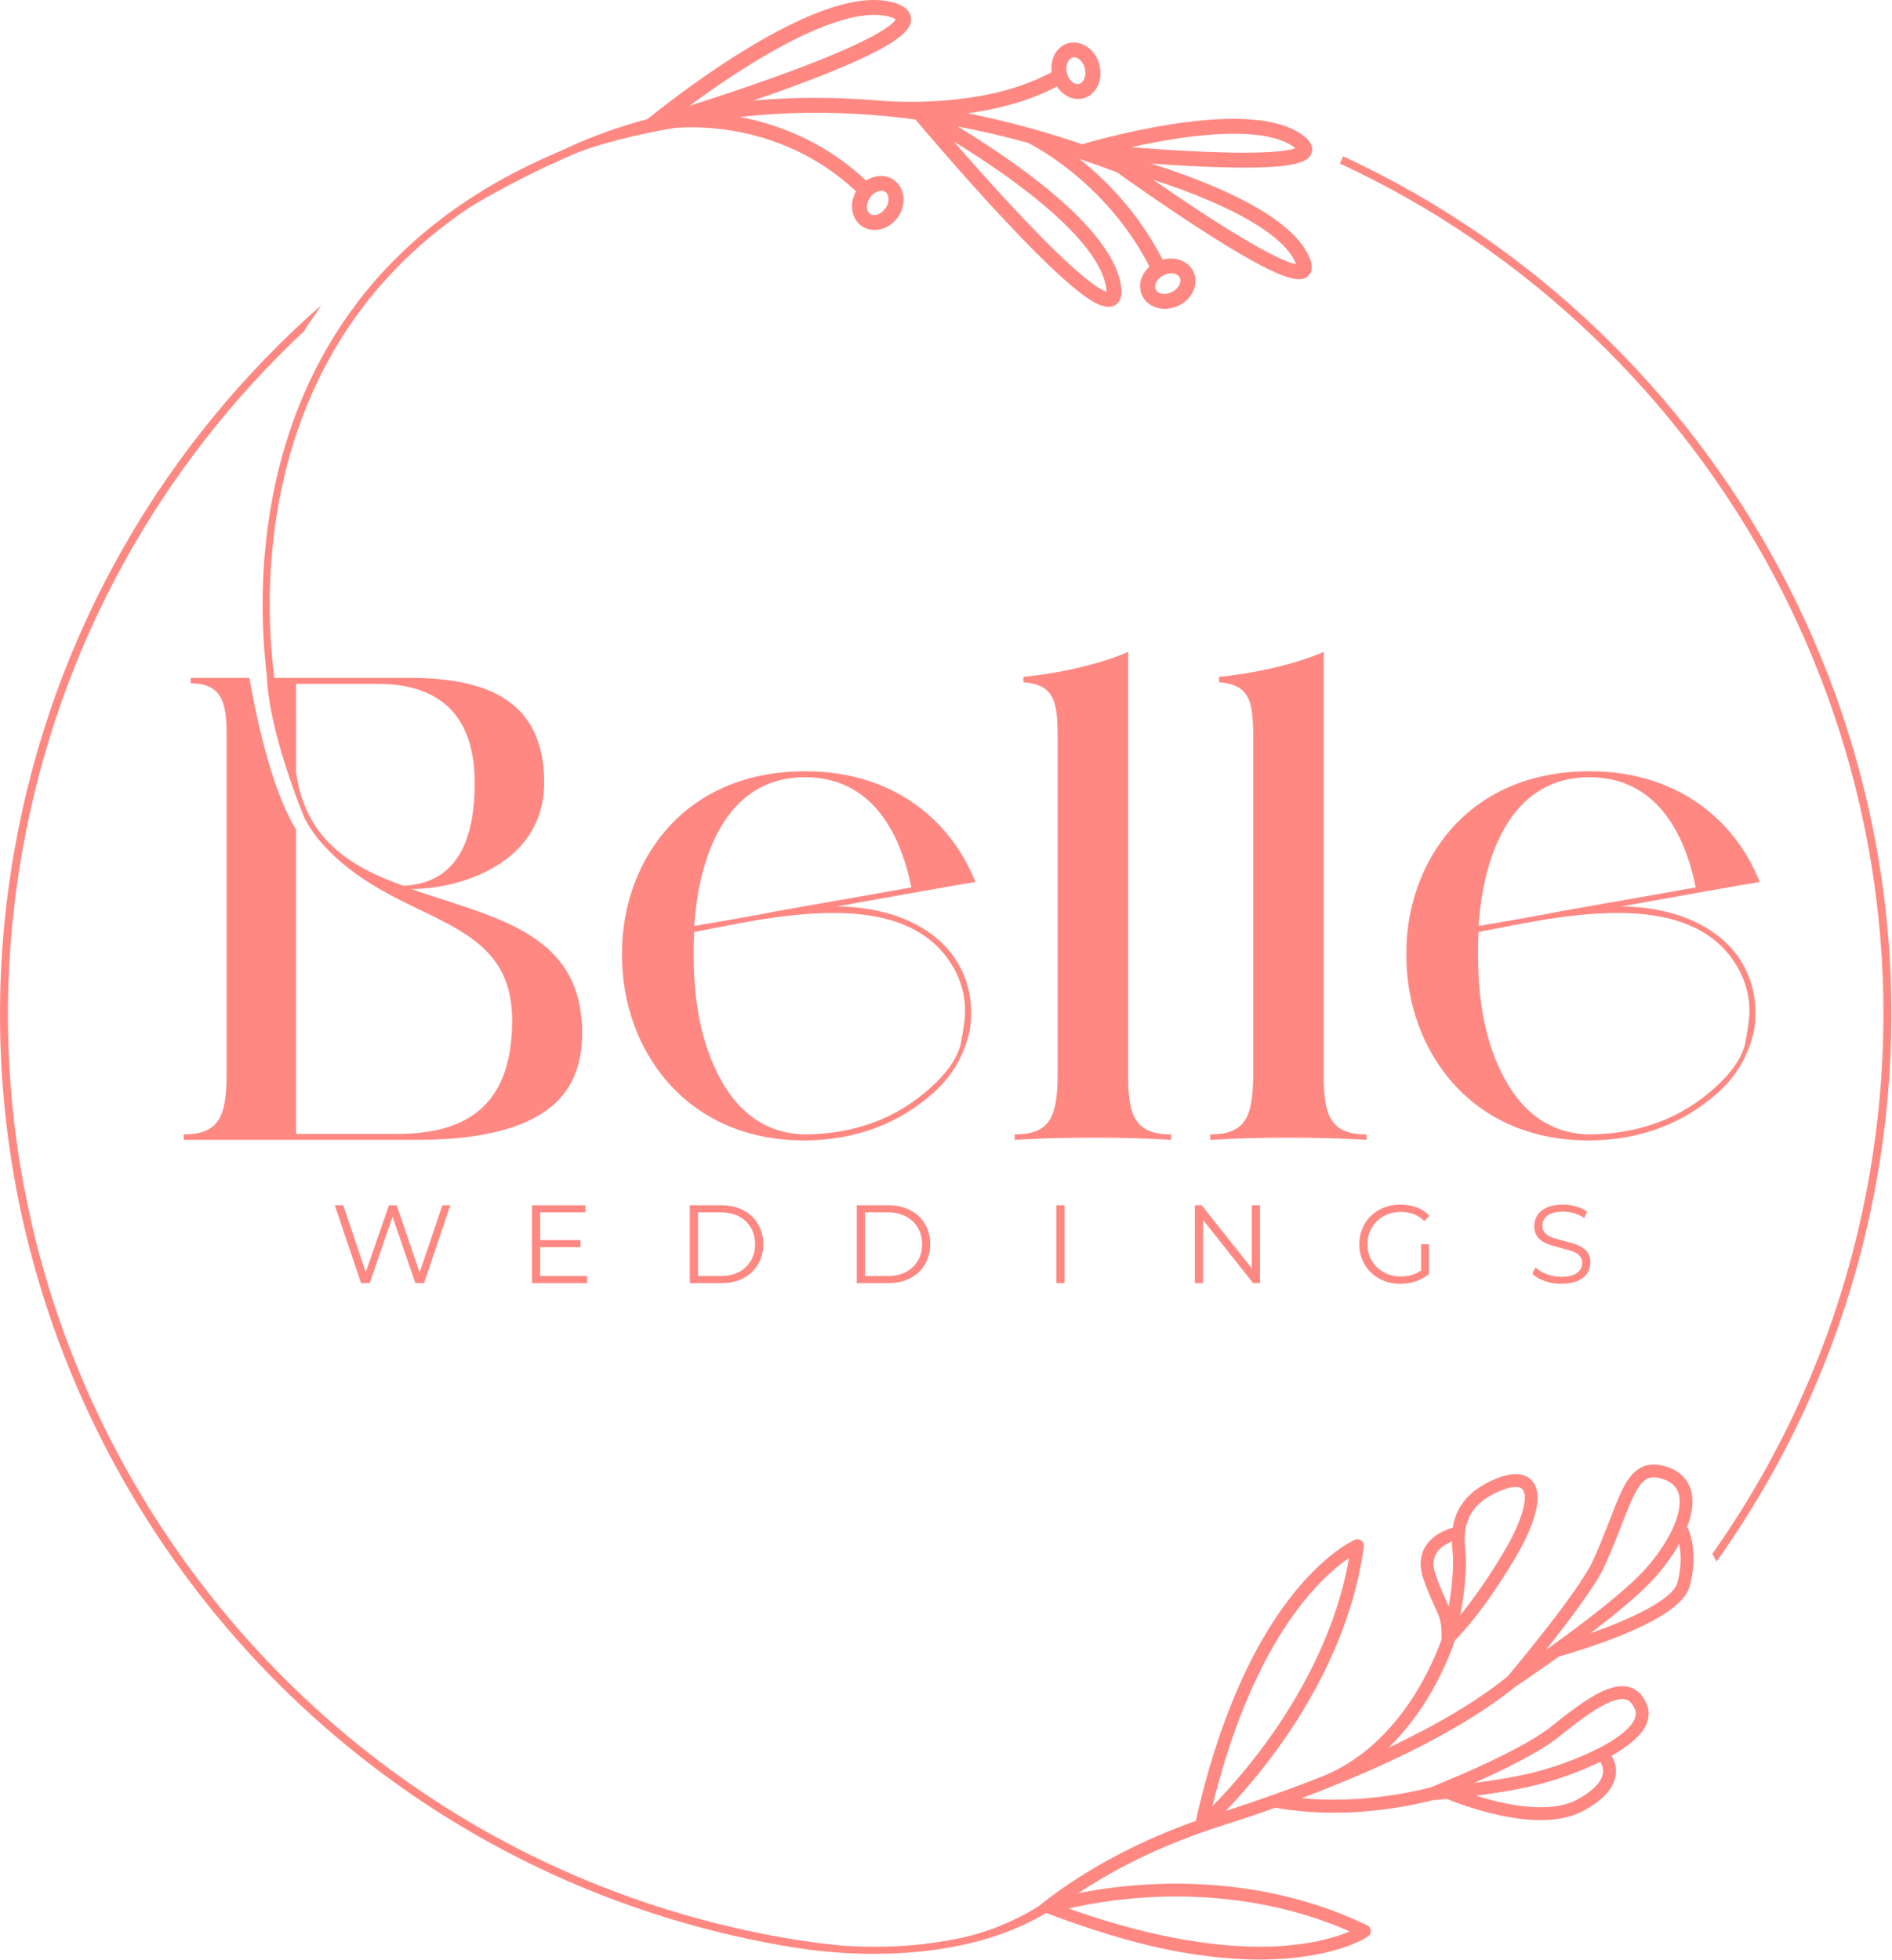 <svg xmlns="http://www.w3.org/2000/svg" xmlns:xlink="http://www.w3.org/1999/xlink" xmlns:serif="http://www.serif.com/" width="100%" height="100%" viewBox="0 0 1137 1178" xml:space="preserve" style="fill-rule:evenodd;clip-rule:evenodd;stroke-linejoin:round;stroke-miterlimit:2;">    <g transform="matrix(1,0,0,1,-1.00906e-05,-2.766)">        <g transform="matrix(4.167,0,0,4.167,0,0)">            <path d="M42.699,111.979L42.699,99.294L54.442,99.294C61.957,99.294 68.456,102.506 68.456,113.544C68.456,122.233 65.715,128.027 58.199,128.419C50.371,125.678 43.952,121.528 42.699,111.979ZM59.296,128.888C66.184,128.888 78.477,125.286 78.477,113.544C78.477,101.566 70.021,98.433 59.06,98.433L38.495,98.433C38.886,106.502 43.557,117.794 43.956,118.743C44.53,119.808 45.18,120.787 45.909,121.685C56.555,134.447 73.859,131.785 73.859,147.834C73.859,161.22 66.028,164.197 57.183,164.197L42.699,164.197L42.699,120.323C38.768,113.892 36.621,102.135 35.968,98.433L27.511,98.433L27.511,99.217C32.13,99.217 32.678,102.191 32.678,106.733L32.678,155.349C32.678,161.38 31.814,164.274 26.492,164.274L26.492,165.058L60.156,165.058C67.124,165.058 73.311,164.118 77.693,161.536C81.999,159.031 83.956,154.957 83.956,149.714C83.956,149.086 83.956,148.461 83.88,147.834C82.86,134.915 70.805,132.882 59.296,128.888Z" style="fill:rgb(255,136,130);fill-rule:nonzero;"></path>        </g>        <g transform="matrix(4.167,0,0,4.167,0,0)">            <path d="M112.331,132.021C107.948,132.882 103.798,133.586 100.12,134.211C100.745,124.582 104.503,112.76 116.089,112.76C125.562,112.76 129.791,120.512 131.436,128.652C126.033,129.592 119.142,130.845 112.331,132.021ZM137.855,140.866C138.795,142.747 139.184,144.624 139.184,146.581C139.184,147.601 138.952,149.086 138.56,151.199C138.088,153.236 136.603,155.429 134.018,157.698C129.554,161.692 123.684,164.197 116.168,164.274C109.593,164.197 105.443,160.047 102.938,154.333C100.432,148.694 100.04,142.667 100.04,138.284C100.04,137.188 100.04,136.168 100.12,135.075C104.895,134.211 112.723,132.333 120.162,132.333C127.519,132.333 134.489,134.211 137.855,140.866ZM116.168,111.899C98.163,111.899 89.706,125.366 89.706,138.048L89.706,138.517C89.706,151.904 98.787,165.138 115.932,165.138C123.764,165.138 129.868,162.473 134.566,158.326C136.211,156.838 137.54,155.193 138.48,153.236C140.281,149.478 140.045,147.209 140.045,146.581C140.045,143.295 138.872,139.537 135.742,136.56C132.529,133.586 127.598,131.473 120.71,131.393C129.947,129.748 138.088,128.263 140.673,127.871C136.915,118.475 128.302,111.899 116.168,111.899Z" style="fill:rgb(255,136,130);fill-rule:nonzero;"></path>        </g>        <g transform="matrix(4.167,0,0,4.167,0,0)">            <path d="M162.704,156.526L162.704,94.675C158.474,96.556 152.055,97.885 147.593,98.277L147.593,99.061C152.839,99.453 152.527,102.819 152.527,109.394L152.527,156.054C152.447,161.692 151.43,164.274 146.34,164.274L146.34,165.058C150.098,164.822 153.856,164.746 157.614,164.746C161.372,164.746 165.129,164.822 168.887,165.058L168.887,164.274C163.956,164.274 162.78,161.848 162.704,156.526Z" style="fill:rgb(255,136,130);fill-rule:nonzero;"></path>        </g>        <g transform="matrix(4.167,0,0,4.167,0,0)">            <path d="M190.906,156.526L190.906,94.675C186.676,96.556 180.257,97.885 175.794,98.277L175.794,99.061C181.041,99.453 180.728,102.819 180.728,109.394L180.728,156.054C180.649,161.692 179.632,164.274 174.542,164.274L174.542,165.058C178.3,164.822 182.057,164.746 185.815,164.746C189.573,164.746 193.331,164.822 197.089,165.058L197.089,164.274C192.158,164.274 190.982,161.848 190.906,156.526Z" style="fill:rgb(255,136,130);fill-rule:nonzero;"></path>        </g>        <g transform="matrix(4.167,0,0,4.167,0,0)">            <path d="M251.673,151.199C251.201,153.236 249.715,155.429 247.131,157.698C242.668,161.692 236.797,164.197 229.281,164.274C222.706,164.197 218.556,160.047 216.051,154.333C213.545,148.694 213.153,142.667 213.153,138.284C213.153,137.188 213.153,136.168 213.233,135.075C218.008,134.211 225.836,132.333 233.275,132.333C240.632,132.333 247.602,134.211 250.968,140.866C251.908,142.747 252.297,144.624 252.297,146.581C252.297,147.601 252.065,149.086 251.673,151.199ZM229.202,112.76C238.675,112.76 242.904,120.512 244.549,128.652C239.146,129.592 232.255,130.845 225.444,132.021C221.061,132.882 216.911,133.586 213.233,134.211C213.858,124.582 217.616,112.76 229.202,112.76ZM248.855,136.56C245.642,133.586 240.711,131.473 233.823,131.393C243.06,129.748 251.201,128.263 253.786,127.871C250.028,118.475 241.416,111.899 229.281,111.899C211.276,111.899 202.82,125.366 202.82,138.048L202.82,138.517C202.82,151.904 211.901,165.138 229.046,165.138C236.877,165.138 242.981,162.473 247.679,158.326C249.324,156.838 250.653,155.193 251.593,153.236C253.394,149.478 253.158,147.209 253.158,146.581C253.158,143.295 251.985,139.537 248.855,136.56Z" style="fill:rgb(255,136,130);fill-rule:nonzero;"></path>        </g>        <g transform="matrix(4.167,0,0,4.167,0,0)">            <path d="M115.09,281.357C116.032,281.198 116.97,281.479 117.916,281.509C118.936,281.542 119.954,281.457 120.974,281.442C121.549,281.433 122.125,281.435 122.701,281.436C119.47,281.105 116.232,280.699 112.984,280.129C39.544,267.225 -9.706,196.979 3.197,123.539C8.455,93.612 23.246,67.713 43.886,48.39C44.437,47.362 45.221,46.437 45.839,45.451C46.001,45.192 46.172,44.939 46.333,44.68C23.846,64.438 7.642,91.633 2.071,123.341C-10.941,197.403 38.724,268.242 112.786,281.255C113.403,281.363 114.017,281.432 114.633,281.531C114.761,281.448 114.913,281.386 115.09,281.357Z" style="fill:rgb(255,136,130);fill-rule:nonzero;"></path>        </g>        <g transform="matrix(4.167,0,0,4.167,0,0)">            <path d="M82.241,21.879C78.375,23.561 74.584,25.399 70.898,27.423L62.141,33.606L60.437,35.17C67.509,30.364 75.035,26.223 82.91,22.812C82.653,22.525 82.435,22.211 82.241,21.879Z" style="fill:rgb(255,136,130);fill-rule:nonzero;"></path>        </g>        <g transform="matrix(4.167,0,0,4.167,0,0)">            <path d="M193.708,23.209C193.577,23.559 193.415,23.903 193.21,24.238C247.464,49.379 280.399,108.727 269.573,170.342C266.016,190.591 258.088,208.99 246.947,224.762C247.175,225.127 247.376,225.501 247.542,225.89C258.954,209.879 267.076,191.162 270.7,170.54C281.616,108.41 248.41,48.567 193.708,23.209Z" style="fill:rgb(255,136,130);fill-rule:nonzero;"></path>        </g>        <g transform="matrix(4.167,0,0,4.167,0,0)">            <path d="M241.913,228.906C241.266,231.362 235.105,234.221 229.367,236.217C233.106,233.376 236.873,230.275 238.943,227.883C240.237,226.388 241.323,224.844 242.169,223.333C242.422,224.59 242.55,226.483 241.913,228.906ZM223.03,238.565C223.023,238.554 223.021,238.542 223.014,238.531C226.16,234.576 230.1,229.376 231.362,226.627C232.419,224.326 233.217,222.26 233.923,220.437C236.035,214.977 236.905,213.407 239.062,213.784C239.201,213.808 239.347,213.841 239.498,213.881C240.899,214.254 241.742,214.964 242.076,216.05C242.818,218.462 241.038,222.63 237.541,226.67C234.608,230.059 227.876,235.112 223.03,238.565ZM224.917,251.084C227.422,249.064 232.042,245.339 234.317,245.736C234.363,245.744 234.408,245.754 234.451,245.765C234.66,245.82 235.296,245.985 235.788,247.202C235.989,247.699 235.947,248.196 235.657,248.764C234.06,251.889 226.162,255.065 221.064,256.323C218.427,256.973 215.301,257.462 212.614,257.806C216.759,255.965 222.078,253.375 224.917,251.084ZM231.175,256.394C231.005,257.655 229.742,258.962 227.523,260.174C223.528,262.355 217.109,260.979 212.866,259.646C215.592,259.296 218.772,258.797 221.508,258.122C224.182,257.463 227.701,256.276 230.78,254.761C231.004,255.11 231.27,255.689 231.175,256.394ZM174.853,261.149C177.1,251.966 181.079,240.327 187.897,231.77C190.632,228.338 193.058,226.382 194.557,225.369C192.614,236.447 187.055,245.891 182.605,251.991C179.62,256.082 176.743,259.228 174.853,261.149ZM165.528,274.304C172.868,273.873 183.726,274.413 194.653,279.224C193.029,279.913 190.14,280.852 185.851,281.242C175.049,282.225 163.062,279.105 154.111,275.92C156.6,275.344 160.609,274.593 165.528,274.304ZM207.065,227.886C206.614,226.637 206.63,225.58 207.111,224.743C207.637,223.829 208.618,223.293 209.389,222.99C209.4,223.455 209.432,223.904 209.477,224.329C209.724,226.659 209.353,229.83 208.937,232.356C208.836,232.126 208.728,231.888 208.61,231.63C208.203,230.743 207.697,229.639 207.065,227.886ZM211.321,224.134C211.004,221.129 211.353,217.774 216.352,215.684C217.436,215.23 218.346,215.052 218.952,215.158C219.221,215.205 219.43,215.308 219.569,215.467C220.519,216.562 219.437,220.19 216.875,224.496C214.324,228.784 212.129,231.739 210.613,233.585C211.102,230.847 211.622,226.983 211.321,224.134ZM243.322,220.855C244.103,218.79 244.303,216.982 243.848,215.504C243.484,214.32 242.516,212.767 239.975,212.09C237.939,211.549 236.338,212.068 235.081,213.682C234.022,215.042 233.215,217.128 232.194,219.769C231.498,221.567 230.71,223.605 229.677,225.854C227.713,230.134 218.352,241.341 217.432,242.437C216.204,243.437 214.656,244.591 212.705,245.872C208.904,248.369 204.633,250.66 200.232,252.739C202.619,250.429 204.758,247.649 206.574,244.432C208.185,241.581 209.224,238.984 209.831,237.236C210.626,236.459 213.991,232.971 218.469,225.444C220.324,222.325 223.115,216.724 220.968,214.252C220.239,213.412 218.723,212.683 215.637,213.973C211.382,215.753 209.91,218.442 209.511,220.988C208.491,221.283 206.526,222.054 205.511,223.807C204.739,225.14 204.675,226.724 205.321,228.515C205.979,230.341 206.526,231.533 206.925,232.403C207.7,234.091 207.969,234.697 207.874,237.178C206.09,242.045 201.258,252.329 191.196,256.666C186.088,258.712 181.114,260.447 176.764,261.85C178.668,259.872 181.303,256.916 184.073,253.123C188.914,246.495 195.033,236.012 196.69,223.711C196.734,223.381 196.598,223.052 196.333,222.85C196.068,222.648 195.715,222.604 195.408,222.734C195.245,222.804 191.361,224.501 186.566,230.467C178.809,240.118 174.622,253.537 172.455,263.284C164.908,265.966 158.136,269.454 152.291,273.678C151.686,274.115 151.094,274.562 150.509,275.015C150.499,275.022 150.489,275.03 150.479,275.037C150.293,275.182 150.123,275.338 149.938,275.484C150.235,276.072 150.227,276.201 150.389,276.835C150.59,276.673 150.565,276.684 150.769,276.524C156.148,278.553 163.315,280.993 170.381,282.228C175.625,283.145 181.048,283.564 186.218,283.069C193.732,282.351 197.161,280.045 197.303,279.946C197.576,279.76 197.727,279.441 197.702,279.112C197.677,278.783 197.478,278.492 197.181,278.348C185.302,272.62 173.32,271.983 165.36,272.457C161.362,272.696 157.994,273.219 155.495,273.72C161.512,269.709 168.445,266.438 176.158,263.993C178.564,263.229 181.195,262.352 183.943,261.377C184.018,261.391 184.094,261.405 184.17,261.418C193.351,263.023 202.035,261.462 206.667,260.294C206.938,260.273 207.652,260.215 208.664,260.117C209.895,260.616 212.358,261.543 215.303,262.252C216.118,262.448 216.906,262.612 217.668,262.745C222.201,263.538 225.808,263.222 228.411,261.801C231.208,260.273 232.757,258.537 233.012,256.641C233.17,255.471 232.79,254.524 232.413,253.895C234.672,252.614 236.517,251.156 237.308,249.608C237.838,248.57 237.907,247.497 237.507,246.507C236.949,245.125 236.077,244.272 234.917,243.971C232.302,243.29 228.844,245.536 223.754,249.642C219.15,253.354 207.105,258.135 206.223,258.482C202.294,259.463 195.285,260.743 187.699,260.01C188.995,259.523 190.311,259.013 191.634,258.485C191.651,258.479 191.668,258.486 191.684,258.479C191.744,258.454 191.801,258.42 191.861,258.395C199.48,255.344 207.377,251.618 213.913,247.296C215.799,246.049 217.316,244.919 218.544,243.926C218.549,243.922 218.555,243.922 218.56,243.919C218.817,243.748 221.456,241.983 224.811,239.577C225.641,239.346 229.504,238.243 233.457,236.663C239.722,234.158 243.075,231.775 243.705,229.377C244.975,224.551 243.623,221.459 243.322,220.855Z" style="fill:rgb(255,136,130);fill-rule:nonzero;"></path>        </g>        <g transform="matrix(4.167,0,0,4.167,0,0)">            <path d="M154.781,8.949C154.065,9.067 153.634,10.044 153.84,11.084C154.046,12.123 154.826,12.902 155.542,12.784C155.862,12.731 156.078,12.512 156.209,12.323C156.247,12.268 156.278,12.216 156.302,12.17C156.526,11.752 156.591,11.197 156.482,10.649C156.276,9.61 155.497,8.831 154.781,8.949ZM111.403,11.896C125.912,6.703 128.604,4.295 129.104,3.574C129.138,3.526 129.162,3.485 129.177,3.451C129.074,3.378 128.843,3.25 128.381,3.112C124.316,1.901 117.25,4.322 107.946,10.114C104.734,12.114 101.763,14.206 99.456,15.912C102.752,14.864 107.077,13.444 111.403,11.896ZM173.165,31.218C182.734,37.477 185.914,38.602 186.916,38.766C186.882,38.67 186.835,38.552 186.769,38.411C185.302,35.244 180.297,31.897 172.295,28.731C170.183,27.895 168.115,27.175 166.305,26.588C168.307,27.976 170.705,29.61 173.165,31.218ZM171.323,22.444C182.637,23.04 185.899,22.405 186.828,22.037C186.749,21.97 186.648,21.892 186.519,21.802C183.635,19.783 177.679,19.407 169.296,20.714C167.083,21.059 164.968,21.483 163.139,21.892C165.547,22.085 168.416,22.291 171.323,22.444ZM125.49,31.515C126.097,31.935 127.11,31.566 127.704,30.71C128.297,29.854 128.287,28.775 127.68,28.355C127.074,27.935 126.06,28.304 125.467,29.16C124.873,30.016 124.884,31.095 125.49,31.515ZM154.439,38.97C157.708,41.932 159.079,42.588 159.566,42.731C159.573,42.574 159.561,42.317 159.488,41.919C158.715,37.735 153.795,32.287 145.259,26.166C142.518,24.2 139.803,22.456 137.563,21.087C139.707,23.552 142.49,26.697 145.377,29.815C148.972,33.698 152.021,36.779 154.439,38.97ZM166.696,41.508C166.612,41.719 166.502,42.127 166.714,42.494C166.925,42.86 167.341,42.983 167.57,43.023C168.05,43.108 168.604,43.005 169.09,42.741C169.436,42.553 169.729,42.294 169.932,42C170.014,41.882 170.082,41.758 170.132,41.632C170.216,41.421 170.325,41.013 170.114,40.646C169.903,40.28 169.487,40.157 169.258,40.117C168.778,40.032 168.224,40.135 167.738,40.399C167.252,40.663 166.872,41.067 166.696,41.508ZM158.617,10.298C159.058,12.525 157.868,14.592 155.962,14.905C154.603,15.128 153.252,14.39 152.422,13.145C148.342,15.298 143.758,16.433 139.543,17.001C145.039,18.097 150.591,19.601 156.167,21.491C156.243,21.444 156.321,21.397 156.411,21.37C156.468,21.352 162.237,19.63 168.87,18.594C177.969,17.172 184.318,17.665 187.739,20.059C188.992,20.936 189.464,21.84 189.143,22.744C188.681,24.044 186.939,25.369 171.998,24.628C169.956,24.527 167.921,24.397 166.027,24.262C168.072,24.906 170.515,25.736 173.027,26.729C181.714,30.164 187.001,33.809 188.742,37.565C189.38,38.941 189.322,39.941 188.57,40.539C187.49,41.398 185.278,41.626 172.616,33.399C167.859,30.309 163.241,27.056 161.094,25.526L161.092,25.526C159.275,24.825 157.461,24.182 155.648,23.565C159.452,26.571 164.173,31.308 167.668,38.112C168.299,37.94 168.951,37.89 169.577,38.001C170.625,38.186 171.507,38.778 171.995,39.625C172.484,40.472 172.544,41.51 172.159,42.474C171.801,43.368 171.099,44.135 170.182,44.633C169.264,45.132 168.223,45.311 167.251,45.14C166.203,44.954 165.321,44.362 164.832,43.515C164.344,42.668 164.284,41.63 164.669,40.666C164.779,40.392 164.92,40.13 165.091,39.884C165.284,39.605 165.514,39.347 165.776,39.115C159.451,26.752 148.497,21.394 148.335,21.316C148.311,21.305 148.297,21.285 148.275,21.272C144.859,20.323 141.461,19.546 138.085,18.905C145.823,23.574 160.076,33.202 161.627,41.596C161.937,43.273 161.604,44.338 160.638,44.761C159.277,45.358 157.238,44.29 153.6,41.075C151.138,38.899 147.991,35.754 144.244,31.726C138.469,25.518 133.021,19.087 132.027,17.907C130.545,17.706 129.067,17.531 127.599,17.392C126.86,17.343 126.297,17.292 125.945,17.256C119.367,16.733 112.917,16.828 106.692,17.537C111.651,18.466 118.679,20.824 124.902,26.708C126.157,25.891 127.717,25.793 128.892,26.607C130.504,27.724 130.782,30.127 129.509,31.962C128.239,33.797 125.892,34.381 124.279,33.263C122.769,32.216 122.447,30.048 123.455,28.268C117.539,22.66 110.822,20.46 106.171,19.613C101.192,18.707 97.51,19.099 97.141,19.142C84.99,21.221 80.089,24.061 80.02,24.103C79.518,24.413 78.324,24.621 78.199,24.246C78.057,23.816 78.393,24.132 78.629,23.792C78.708,23.678 78.811,23.579 78.937,23.501C79.196,23.341 84.219,20.299 93.378,17.841C94.034,17.303 99.824,12.596 106.729,8.296C116.718,2.074 124.194,-0.362 128.949,1.055C130.041,1.38 131.351,2.049 131.388,3.388C131.419,4.493 130.707,5.983 125.19,8.667C122.152,10.144 117.919,11.862 112.609,13.773C111.273,14.253 109.938,14.72 108.627,15.17C114.151,14.673 119.833,14.643 125.612,15.079C125.656,15.079 125.698,15.072 125.742,15.077C125.756,15.079 125.901,15.096 126.152,15.12C126.571,15.154 126.988,15.178 127.408,15.216C127.439,15.219 127.471,15.224 127.503,15.227C131.809,15.507 143.159,15.706 151.669,11.067C151.539,9.972 151.777,8.934 152.315,8.157C152.799,7.458 153.508,6.968 154.36,6.828C155.315,6.671 156.327,6.983 157.135,7.685C157.885,8.335 158.411,9.263 158.617,10.298Z" style="fill:rgb(255,136,130);fill-rule:nonzero;"></path>        </g>        <g transform="matrix(4.167,0,0,4.167,0,0)">            <path d="M64.943,174.495L61.155,185.728L59.904,185.728L56.614,176.147L53.309,185.728L52.073,185.728L48.285,174.495L49.505,174.495L52.747,184.155L56.101,174.495L57.208,174.495L60.514,184.203L63.803,174.495L64.943,174.495Z" style="fill:rgb(255,136,130);fill-rule:nonzero;"></path>        </g>        <g transform="matrix(4.167,0,0,4.167,0,0)">            <path d="M84.666,184.701L84.666,185.728L76.722,185.728L76.722,174.495L84.425,174.495L84.425,175.522L77.909,175.522L77.909,179.517L83.719,179.517L83.719,180.528L77.909,180.528L77.909,184.701L84.666,184.701Z" style="fill:rgb(255,136,130);fill-rule:nonzero;"></path>        </g>        <g transform="matrix(4.167,0,0,4.167,0,0)">            <path d="M103.988,184.701C104.972,184.701 105.833,184.505 106.571,184.115C107.31,183.724 107.882,183.184 108.288,182.494C108.695,181.804 108.898,181.01 108.898,180.111C108.898,179.212 108.695,178.418 108.288,177.728C107.882,177.038 107.31,176.498 106.571,176.107C105.833,175.717 104.972,175.522 103.988,175.522L100.666,175.522L100.666,184.701L103.988,184.701ZM99.478,174.495L104.052,174.495C105.239,174.495 106.288,174.733 107.197,175.208C108.106,175.685 108.812,176.348 109.315,177.199C109.818,178.049 110.07,179.02 110.07,180.111C110.07,181.203 109.818,182.173 109.315,183.024C108.812,183.874 108.106,184.538 107.197,185.013C106.288,185.49 105.239,185.728 104.052,185.728L99.478,185.728L99.478,174.495Z" style="fill:rgb(255,136,130);fill-rule:nonzero;"></path>        </g>        <g transform="matrix(4.167,0,0,4.167,0,0)">            <path d="M128.067,184.701C129.052,184.701 129.912,184.505 130.651,184.115C131.389,183.724 131.961,183.184 132.368,182.494C132.774,181.804 132.978,181.01 132.978,180.111C132.978,179.212 132.774,178.418 132.368,177.728C131.961,177.038 131.389,176.498 130.651,176.107C129.912,175.717 129.052,175.522 128.067,175.522L124.745,175.522L124.745,184.701L128.067,184.701ZM123.558,174.495L128.132,174.495C129.319,174.495 130.367,174.733 131.277,175.208C132.186,175.685 132.892,176.348 133.395,177.199C133.898,178.049 134.149,179.02 134.149,180.111C134.149,181.203 133.898,182.173 133.395,183.024C132.892,183.874 132.186,184.538 131.277,185.013C130.367,185.49 129.319,185.728 128.132,185.728L123.558,185.728L123.558,174.495Z" style="fill:rgb(255,136,130);fill-rule:nonzero;"></path>        </g>        <g transform="matrix(4.167,0,0,4.167,0,0)">            <rect x="152.34" y="174.495" width="1.187" height="11.233" style="fill:rgb(255,136,130);fill-rule:nonzero;"></rect>        </g>        <g transform="matrix(4.167,0,0,4.167,0,0)">            <path d="M181.707,174.495L181.707,185.728L180.728,185.728L173.507,176.613L173.507,185.728L172.319,185.728L172.319,174.495L173.298,174.495L180.536,183.609L180.536,174.495L181.707,174.495Z" style="fill:rgb(255,136,130);fill-rule:nonzero;"></path>        </g>        <g transform="matrix(4.167,0,0,4.167,0,0)">            <path d="M204.945,180.111L206.084,180.111L206.084,184.396C205.56,184.856 204.939,185.21 204.223,185.455C203.506,185.701 202.751,185.824 201.959,185.824C200.836,185.824 199.825,185.578 198.927,185.086C198.028,184.594 197.322,183.912 196.809,183.04C196.295,182.168 196.038,181.192 196.038,180.111C196.038,179.031 196.295,178.055 196.809,177.183C197.322,176.311 198.028,175.629 198.927,175.137C199.825,174.645 200.841,174.398 201.976,174.398C202.832,174.398 203.618,174.535 204.335,174.808C205.051,175.081 205.656,175.484 206.148,176.02L205.41,176.774C204.522,175.896 203.393,175.457 202.024,175.457C201.114,175.457 200.293,175.659 199.56,176.059C198.828,176.46 198.252,177.017 197.835,177.728C197.418,178.44 197.21,179.234 197.21,180.111C197.21,180.989 197.418,181.78 197.835,182.487C198.252,183.193 198.825,183.749 199.552,184.156C200.28,184.562 201.098,184.765 202.008,184.765C203.163,184.765 204.142,184.476 204.945,183.898L204.945,180.111Z" style="fill:rgb(255,136,130);fill-rule:nonzero;"></path>        </g>        <g transform="matrix(4.167,0,0,4.167,0,0)">            <path d="M222.766,185.423C222.001,185.156 221.41,184.803 220.993,184.364L221.458,183.449C221.864,183.856 222.405,184.185 223.079,184.436C223.753,184.688 224.448,184.813 225.165,184.813C226.171,184.813 226.925,184.629 227.428,184.259C227.93,183.891 228.182,183.412 228.182,182.824C228.182,182.374 228.045,182.016 227.772,181.748C227.5,181.481 227.165,181.275 226.769,181.13C226.374,180.986 225.823,180.828 225.117,180.657C224.272,180.443 223.597,180.237 223.095,180.039C222.592,179.841 222.161,179.539 221.803,179.132C221.444,178.726 221.266,178.175 221.266,177.48C221.266,176.913 221.415,176.396 221.715,175.931C222.014,175.466 222.474,175.094 223.095,174.816C223.715,174.537 224.485,174.398 225.405,174.398C226.048,174.398 226.676,174.487 227.291,174.663C227.906,174.84 228.438,175.083 228.888,175.393L228.487,176.34C228.016,176.03 227.513,175.798 226.978,175.642C226.443,175.487 225.919,175.41 225.405,175.41C224.421,175.41 223.681,175.6 223.183,175.979C222.686,176.359 222.437,176.848 222.437,177.448C222.437,177.897 222.573,178.258 222.846,178.531C223.119,178.803 223.461,179.012 223.873,179.157C224.285,179.301 224.839,179.459 225.534,179.63C226.358,179.834 227.023,180.034 227.532,180.232C228.04,180.43 228.47,180.73 228.824,181.13C229.177,181.531 229.353,182.075 229.353,182.759C229.353,183.326 229.201,183.842 228.896,184.308C228.591,184.773 228.123,185.142 227.492,185.415C226.86,185.688 226.085,185.824 225.165,185.824C224.331,185.824 223.531,185.691 222.766,185.423Z" style="fill:rgb(255,136,130);fill-rule:nonzero;"></path>        </g>        <g transform="matrix(4.167,0,0,4.167,0,0)">            <path d="M39.199,102.568C39.065,101.992 26.525,44.632 81.415,22.212L81.806,23.165C27.716,45.258 40.071,101.769 40.201,102.337L39.199,102.568Z" style="fill:rgb(255,136,130);fill-rule:nonzero;"></path>        </g>        <g transform="matrix(4.167,0,0,4.167,0,0)">            <path d="M126.064,282.455C118.997,282.455 113.812,281.404 113.702,281.381L113.913,280.373C114.142,280.419 136.719,284.99 151.759,274.76L152.338,275.611C144.209,281.141 133.963,282.455 126.064,282.455Z" style="fill:rgb(255,136,130);fill-rule:nonzero;"></path>        </g>        <g transform="matrix(4.167,0,0,4.167,0,0)">            <path d="M149.938,275.484C149.938,275.484 143.958,279.609 135.752,280.704C127.545,281.8 135.101,281.631 135.101,281.631L138.867,280.545L147.269,277.805L150.504,276.368L152.073,275.221" style="fill:rgb(255,136,130);fill-rule:nonzero;"></path>        </g>    </g></svg>